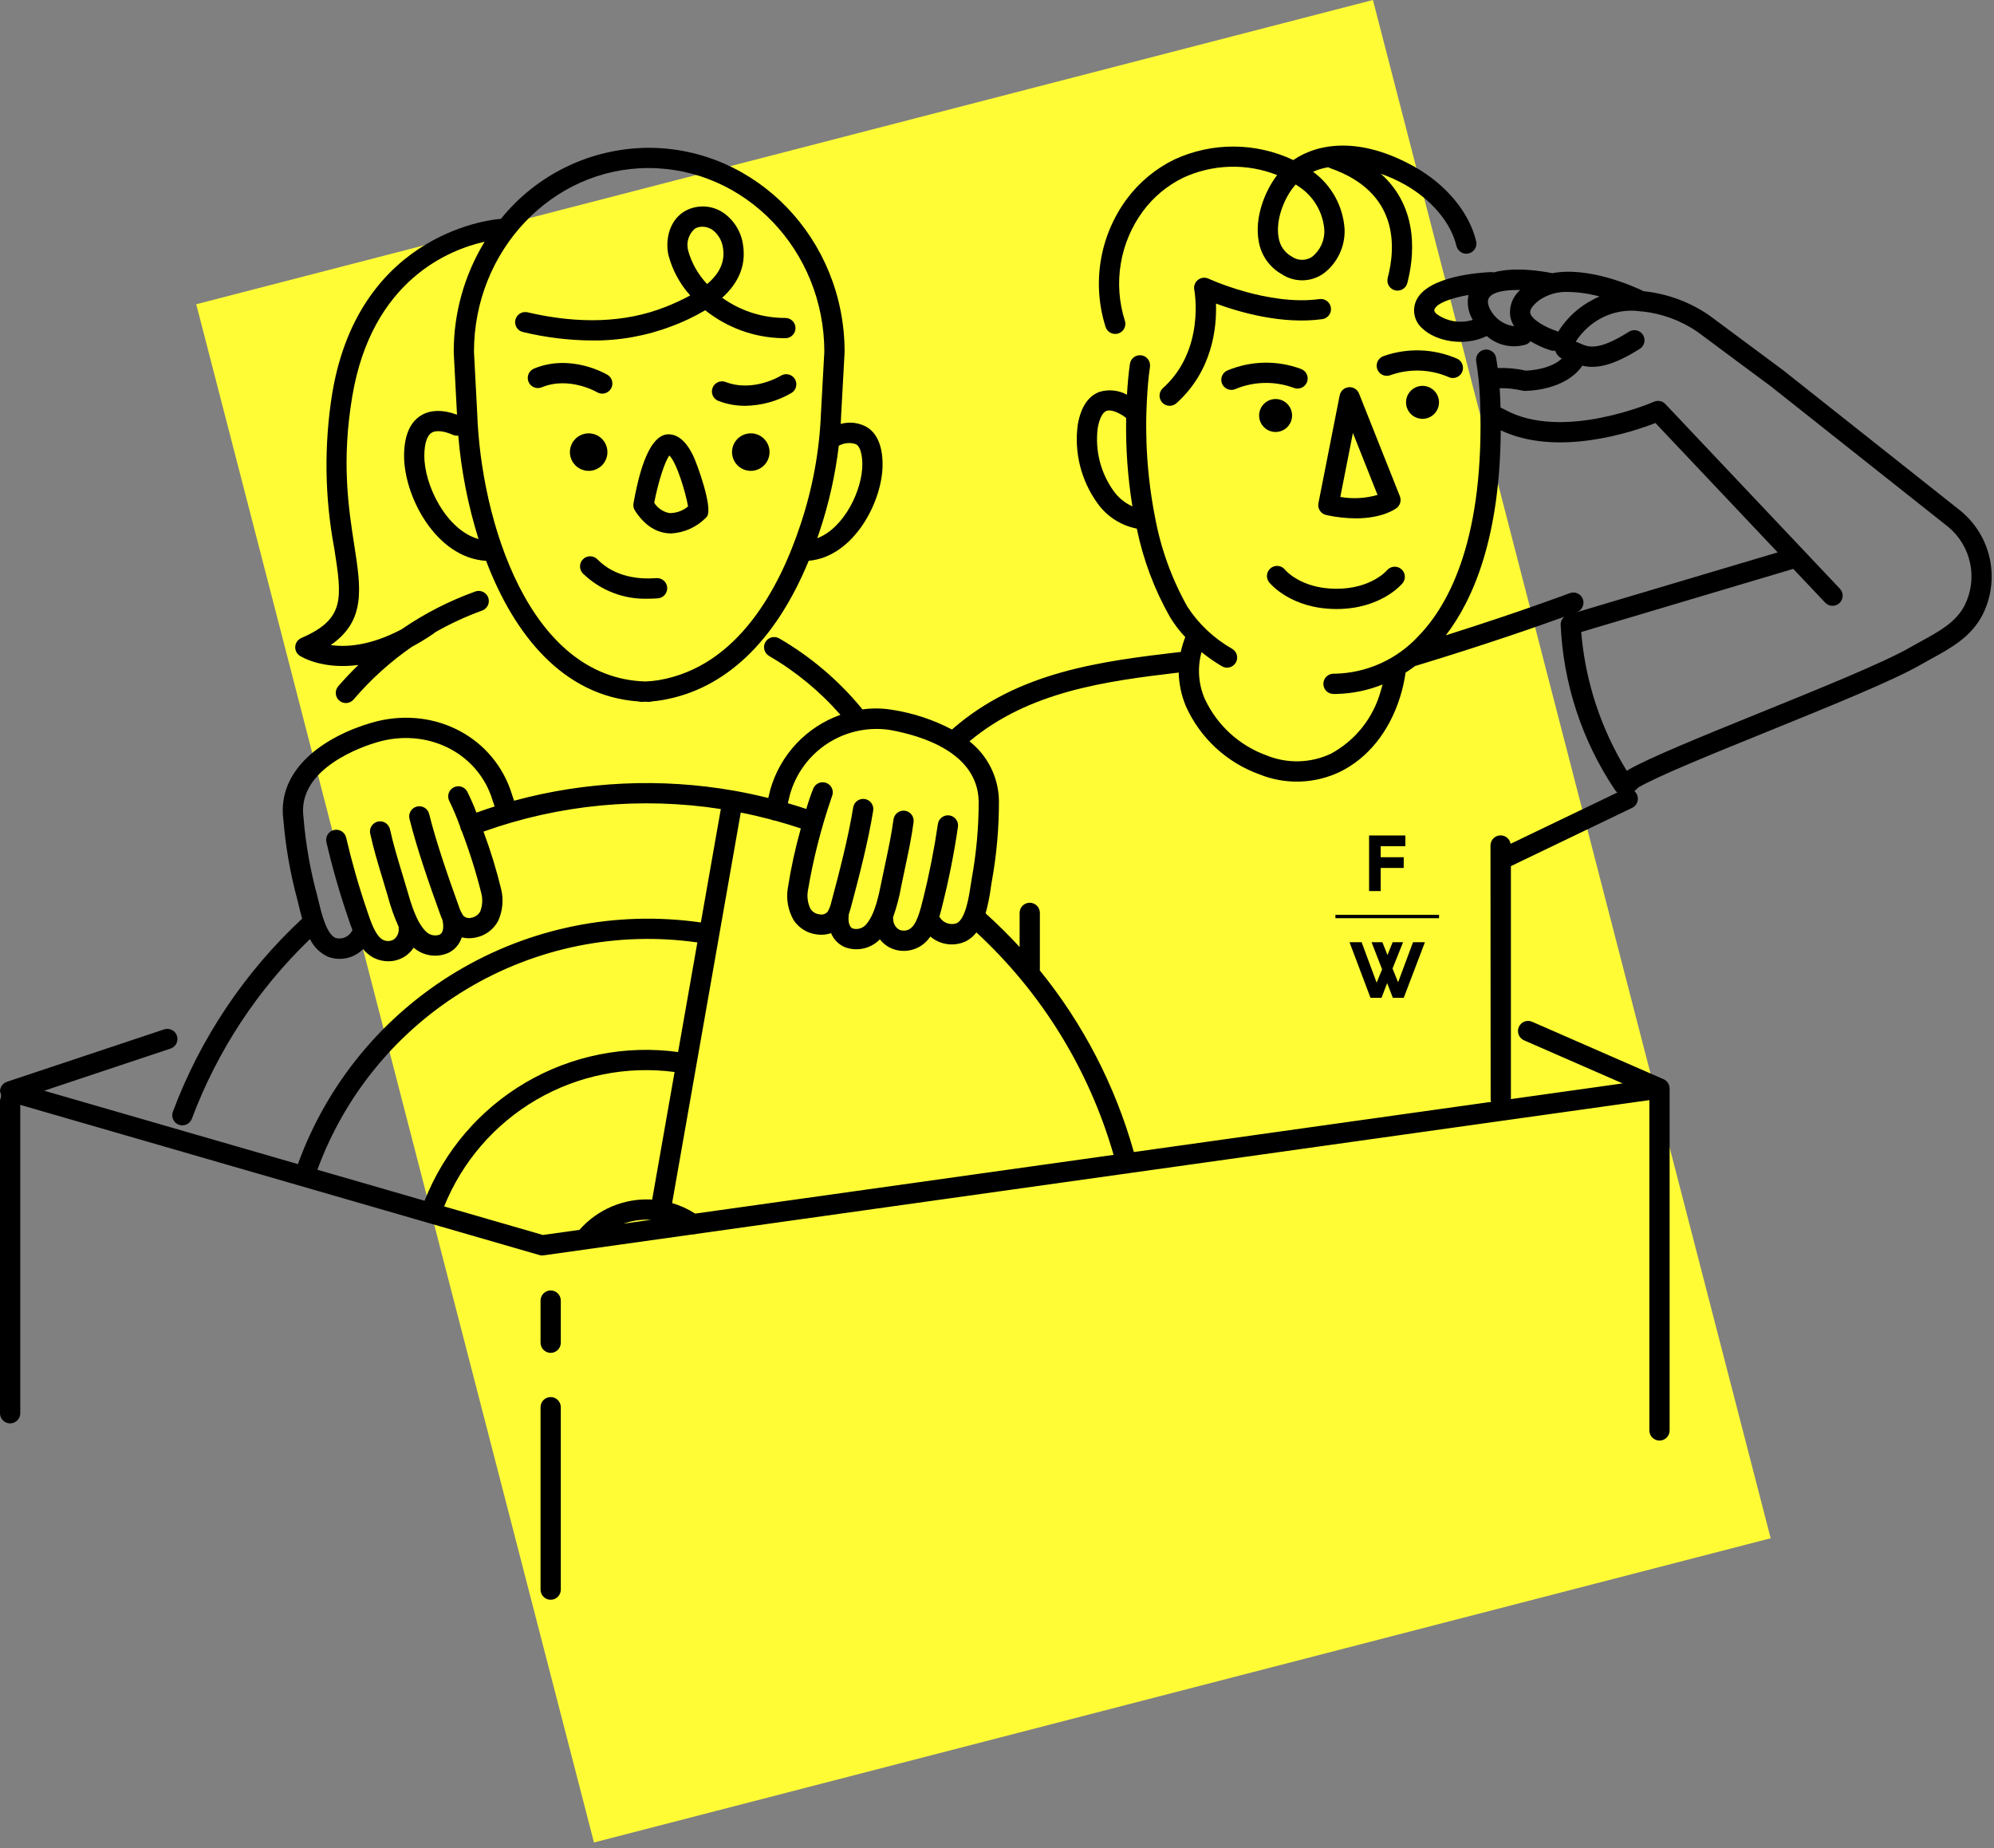 <svg width="315" height="292" viewBox="0 0 315 292" fill="none" xmlns="http://www.w3.org/2000/svg">
<rect x="0" y="0" width="315" height="292" fill="#808080" stroke="none"/>
<path d="M216.887 2.28882e-05L31 48.063L93.832 291.071L279.719 243.009L216.887 2.28882e-05Z" fill="#FFFC36"/>
<path d="M227.329 144.517H210.961V145.059H227.329V144.517Z" fill="black"/>
<path d="M218.113 137.116H221.749V135.421H218.113V133.68H222.011V131.986H216.279V140.768H218.113V137.116Z" fill="black"/>
<path d="M220.863 155.18L219.985 153.008L221.649 148.848H220L219.184 150.882L218.382 148.848H216.672L218.336 153.131L217.474 155.242L215.101 148.848H213.19L216.503 157.631H218.243L219.137 155.303L220.031 157.631H221.757L225.1 148.848H223.22L220.863 155.18Z" fill="black"/>
<path d="M95.958 71.422C95.958 70.836 95.784 70.263 95.459 69.775C95.133 69.287 94.67 68.907 94.128 68.683C93.586 68.459 92.99 68.4 92.415 68.514C91.84 68.629 91.311 68.911 90.897 69.326C90.482 69.74 90.2 70.269 90.085 70.844C89.971 71.419 90.03 72.015 90.254 72.557C90.478 73.099 90.859 73.562 91.346 73.888C91.834 74.213 92.407 74.387 92.993 74.387C93.78 74.387 94.534 74.075 95.09 73.519C95.646 72.963 95.958 72.209 95.958 71.422Z" fill="black"/>
<path d="M118.605 68.456C118.018 68.456 117.445 68.63 116.957 68.956C116.469 69.282 116.089 69.745 115.865 70.287C115.64 70.828 115.581 71.425 115.696 72C115.81 72.575 116.092 73.104 116.507 73.518C116.922 73.933 117.45 74.216 118.025 74.33C118.6 74.445 119.197 74.386 119.739 74.162C120.281 73.937 120.744 73.557 121.07 73.07C121.396 72.582 121.57 72.009 121.57 71.422C121.57 71.033 121.493 70.647 121.344 70.287C121.195 69.927 120.977 69.601 120.702 69.325C120.426 69.05 120.099 68.831 119.74 68.682C119.38 68.533 118.994 68.456 118.605 68.456Z" fill="black"/>
<path d="M103.685 91.333C100.967 91.541 97.143 91.189 94.369 88.359C94.072 88.056 93.666 87.883 93.242 87.879C92.818 87.875 92.409 88.039 92.106 88.337C91.803 88.634 91.63 89.039 91.626 89.463C91.622 89.888 91.786 90.296 92.084 90.599C93.447 91.925 95.064 92.962 96.838 93.647C98.613 94.331 100.507 94.649 102.408 94.582C102.937 94.582 103.446 94.56 103.925 94.524C104.348 94.492 104.741 94.293 105.018 93.971C105.294 93.65 105.432 93.231 105.4 92.808C105.368 92.385 105.17 91.992 104.848 91.715C104.526 91.439 104.108 91.301 103.685 91.333Z" fill="black"/>
<path d="M95.139 62.186C95.489 62.186 95.83 62.072 96.109 61.86C96.387 61.648 96.589 61.351 96.683 61.014C96.776 60.676 96.757 60.318 96.627 59.993C96.497 59.668 96.264 59.394 95.964 59.214C95.73 59.074 90.187 55.816 84.353 58.23C83.962 58.394 83.652 58.705 83.491 59.097C83.33 59.488 83.33 59.927 83.492 60.318C83.654 60.709 83.964 61.021 84.354 61.184C84.745 61.346 85.184 61.348 85.576 61.188C89.896 59.397 94.278 61.935 94.322 61.961C94.569 62.108 94.852 62.186 95.139 62.186Z" fill="black"/>
<path d="M123.354 59.354C123.311 59.381 118.996 62.027 114.63 60.346C114.234 60.195 113.795 60.208 113.409 60.38C113.022 60.553 112.72 60.871 112.568 61.267C112.416 61.661 112.426 62.101 112.597 62.488C112.768 62.875 113.086 63.178 113.48 63.332C114.836 63.852 116.277 64.115 117.729 64.11C120.31 64.073 122.838 63.367 125.064 62.059C125.42 61.831 125.672 61.472 125.764 61.059C125.856 60.646 125.781 60.214 125.555 59.856C125.329 59.498 124.971 59.245 124.558 59.151C124.146 59.057 123.713 59.13 123.354 59.354V59.354Z" fill="black"/>
<path d="M105.771 68.612C103.291 68.464 101.379 72.129 100.077 79.515C100.007 79.913 100.09 80.323 100.309 80.662C101.718 82.84 103.454 84.045 105.467 84.243C105.662 84.263 105.855 84.272 106.044 84.272C108.093 84.153 110.027 83.284 111.476 81.83C111.56 81.751 111.636 81.663 111.701 81.567C112.645 80.192 110.105 73.224 109.513 72.012C109.118 71.204 107.917 68.742 105.771 68.612ZM105.767 81.058C105.273 80.968 104.803 80.777 104.386 80.496C103.97 80.216 103.616 79.852 103.348 79.427C103.986 76.121 105.01 72.937 105.738 71.959C106.864 73.001 108.304 77.73 108.697 80.005C107.876 80.693 106.838 81.066 105.767 81.058Z" fill="black"/>
<path d="M224.304 60.99C223.795 61.072 223.322 61.304 222.945 61.655C222.568 62.006 222.303 62.461 222.184 62.962C222.066 63.464 222.098 63.989 222.278 64.472C222.458 64.955 222.777 65.374 223.195 65.675C223.613 65.977 224.111 66.147 224.626 66.166C225.141 66.184 225.65 66.05 226.088 65.779C226.527 65.509 226.875 65.114 227.089 64.645C227.304 64.177 227.374 63.655 227.292 63.146C227.237 62.809 227.116 62.485 226.937 62.194C226.757 61.902 226.522 61.65 226.244 61.449C225.967 61.249 225.653 61.105 225.32 61.027C224.987 60.948 224.641 60.936 224.304 60.99Z" fill="black"/>
<path d="M201.928 68.211C202.436 68.128 202.909 67.897 203.287 67.546C203.664 67.195 203.928 66.74 204.047 66.239C204.166 65.737 204.133 65.212 203.953 64.729C203.773 64.246 203.454 63.827 203.036 63.526C202.618 63.224 202.12 63.053 201.605 63.035C201.09 63.016 200.582 63.151 200.143 63.422C199.705 63.692 199.356 64.087 199.142 64.555C198.928 65.024 198.857 65.546 198.94 66.055C199.05 66.737 199.427 67.347 199.987 67.751C200.548 68.156 201.246 68.321 201.928 68.211Z" fill="black"/>
<path d="M209.514 81.364C211.045 81.701 212.608 81.877 214.176 81.888C218.321 81.888 220.346 80.474 220.623 80.264C220.902 80.053 221.104 79.756 221.198 79.418C221.292 79.081 221.273 78.722 221.144 78.397L214.691 62.173C214.563 61.852 214.335 61.581 214.041 61.4C213.746 61.22 213.401 61.139 213.057 61.171C212.713 61.203 212.389 61.345 212.133 61.576C211.876 61.808 211.702 62.116 211.635 62.455L208.277 79.489C208.196 79.901 208.28 80.329 208.511 80.68C208.743 81.031 209.103 81.276 209.514 81.364ZM213.724 68.4L217.615 78.184C215.705 78.738 213.693 78.849 211.733 78.507L213.724 68.4Z" fill="black"/>
<path d="M229.514 59.718C229.873 59.718 230.222 59.598 230.504 59.376C230.787 59.154 230.986 58.843 231.07 58.494C231.155 58.145 231.119 57.778 230.969 57.451C230.82 57.125 230.564 56.858 230.245 56.694C226.546 55.061 222.363 54.906 218.554 56.261C218.153 56.4 217.823 56.692 217.637 57.073C217.451 57.455 217.425 57.894 217.563 58.295C217.701 58.697 217.993 59.026 218.375 59.212C218.756 59.398 219.196 59.425 219.597 59.287C222.585 58.208 225.87 58.3 228.792 59.545C229.016 59.659 229.263 59.718 229.514 59.718Z" fill="black"/>
<path d="M309.74 80.714C309.627 80.625 281.677 58.477 281.635 58.445C281.635 58.445 272.384 51.592 270.044 49.84C266.962 47.708 263.391 46.389 259.663 46.007C257.98 45.196 250.978 42.067 245.212 43.158C243.753 42.861 239.334 42.101 235.961 43.033C235.811 42.996 235.657 42.981 235.503 42.986C233.877 43.054 225.673 43.583 223.788 47.35C223.414 48.094 223.298 48.942 223.459 49.76C223.62 50.578 224.048 51.318 224.677 51.866C226.759 53.897 231.301 54.835 234.875 53.089C235.708 53.82 236.713 54.326 237.797 54.56C238.88 54.793 240.005 54.745 241.064 54.422C241.344 54.32 241.59 54.142 241.773 53.907C242.768 54.504 243.828 54.984 244.932 55.34C245.17 55.416 245.424 55.434 245.671 55.394C245.851 55.932 246.229 56.382 246.729 56.651C244.908 58.329 241.746 58.529 241.037 58.552C239.579 58.224 238.085 58.084 236.592 58.136C236.521 57.605 236.444 57.079 236.358 56.559C236.289 56.14 236.057 55.766 235.712 55.518C235.367 55.271 234.938 55.171 234.519 55.24C234.1 55.309 233.726 55.541 233.479 55.886C233.231 56.231 233.131 56.66 233.2 57.079C233.532 59.118 233.735 61.176 233.809 63.24C234.607 84.908 228.972 95.439 224.103 100.458C222.403 102.308 220.344 103.791 218.051 104.818C215.759 105.845 213.281 106.394 210.77 106.432C210.738 106.432 210.708 106.432 210.677 106.431H210.658C210.235 106.431 209.829 106.599 209.529 106.898C209.229 107.197 209.059 107.602 209.058 108.026C209.056 108.449 209.222 108.856 209.52 109.157C209.818 109.458 210.223 109.628 210.646 109.631L211.051 109.634C211.109 109.63 211.168 109.632 211.225 109.626C213.69 109.559 216.125 109.053 218.413 108.132C218.318 108.499 218.214 108.863 218.1 109.226C217.52 111.307 216.528 113.25 215.182 114.939C213.836 116.629 212.164 118.03 210.266 119.06C208.68 119.809 206.956 120.22 205.203 120.268C203.45 120.315 201.706 119.998 200.082 119.335C197.941 118.561 195.974 117.37 194.296 115.831C192.618 114.291 191.263 112.434 190.308 110.367C189.311 108.047 189.136 105.456 189.811 103.023C190.828 103.836 191.898 104.58 193.016 105.248C193.196 105.356 193.395 105.428 193.603 105.459C193.811 105.49 194.023 105.479 194.227 105.428C194.431 105.377 194.623 105.287 194.791 105.162C194.96 105.037 195.103 104.88 195.211 104.699C195.319 104.519 195.391 104.319 195.422 104.112C195.452 103.904 195.442 103.692 195.391 103.488C195.34 103.284 195.25 103.092 195.124 102.924C194.999 102.755 194.842 102.612 194.662 102.504C191.804 100.886 189.376 98.605 187.583 95.854C185.119 91.473 183.394 86.717 182.477 81.775C181.255 75.561 180.826 69.216 181.2 62.894C181.287 61.169 181.443 59.503 181.665 57.94C181.695 57.732 181.683 57.52 181.63 57.316C181.578 57.113 181.486 56.922 181.36 56.754C181.234 56.586 181.076 56.444 180.895 56.337C180.714 56.231 180.514 56.16 180.306 56.131C180.098 56.102 179.886 56.113 179.682 56.166C179.479 56.218 179.288 56.31 179.12 56.436C178.952 56.562 178.81 56.72 178.704 56.901C178.597 57.082 178.527 57.282 178.497 57.49C178.278 59.032 178.127 60.671 178.032 62.356C177.376 61.996 176.655 61.771 175.911 61.694C175.168 61.616 174.416 61.688 173.7 61.905C171.917 62.555 170.762 64.283 170.266 67.043C169.662 71.419 170.761 75.86 173.335 79.45C174.813 81.563 177.055 83.019 179.587 83.509C180.592 88.417 182.363 93.135 184.835 97.492C185.522 98.627 186.329 99.686 187.241 100.649C186.942 101.408 186.705 102.19 186.535 102.988C173.937 104.459 160.964 106.089 150.599 115.063C150.528 115.124 150.461 115.19 150.39 115.251C147.49 113.723 144.358 112.678 141.12 112.161C139.499 111.877 137.844 111.847 136.215 112.072C136.164 111.979 136.105 111.891 136.038 111.81C132.408 107.428 128.033 103.722 123.113 100.863C122.932 100.755 122.732 100.685 122.524 100.655C122.315 100.625 122.103 100.636 121.899 100.688C121.695 100.74 121.504 100.832 121.336 100.958C121.167 101.085 121.025 101.243 120.918 101.424C120.811 101.605 120.741 101.806 120.711 102.014C120.682 102.222 120.694 102.435 120.746 102.638C120.799 102.842 120.891 103.034 121.018 103.202C121.144 103.37 121.303 103.511 121.484 103.618C125.726 106.087 129.538 109.23 132.768 112.925C130.114 113.869 127.724 115.433 125.797 117.487C123.87 119.542 122.462 122.027 121.69 124.736L121.368 126.063C119.593 125.626 117.805 125.235 116.007 124.919L115.997 124.917C104.427 122.88 92.549 123.419 81.211 126.496L80.589 124.636C77.426 115.981 68.043 111.477 58.765 114.156C51.304 116.312 43.72 121.47 44.763 129.486C45.12 133.801 45.869 138.074 47.003 142.252L47.172 142.949C47.335 143.633 47.514 144.377 47.728 145.13C38.651 153.572 31.662 164.009 27.312 175.617C27.237 175.814 27.202 176.024 27.209 176.235C27.216 176.445 27.264 176.653 27.351 176.844C27.438 177.036 27.562 177.209 27.717 177.353C27.871 177.497 28.052 177.609 28.249 177.682C28.447 177.756 28.657 177.79 28.868 177.782C29.078 177.774 29.285 177.725 29.477 177.637C29.668 177.548 29.841 177.423 29.984 177.268C30.127 177.114 30.238 176.932 30.31 176.734C34.332 165.998 40.708 156.299 48.97 148.351C49.561 149.583 50.563 150.571 51.805 151.141C52.748 151.497 53.774 151.573 54.76 151.36C55.745 151.146 56.648 150.652 57.359 149.938C57.826 150.515 58.408 150.988 59.069 151.327C59.772 151.676 60.547 151.858 61.332 151.859C62.241 151.863 63.133 151.61 63.905 151.129C64.483 150.766 64.974 150.28 65.342 149.706C66.104 150.367 67.043 150.792 68.044 150.927C69.044 151.062 70.062 150.902 70.973 150.466C71.916 149.961 72.624 149.106 72.945 148.085C73.672 148.262 74.43 148.269 75.16 148.106C75.904 147.96 76.606 147.65 77.216 147.199C77.826 146.748 78.328 146.167 78.685 145.499C79.401 143.938 79.575 142.183 79.179 140.512C78.427 137.413 77.493 134.361 76.38 131.372C88.385 127.083 101.271 125.858 113.87 127.809L110.719 145.73C97.338 143.805 83.701 146.55 72.107 153.503C60.512 160.455 51.668 171.191 47.062 183.902L6.984 172.307L26.937 165.656C27.137 165.59 27.322 165.485 27.481 165.347C27.64 165.21 27.77 165.042 27.865 164.854C27.959 164.666 28.015 164.461 28.03 164.251C28.046 164.042 28.019 163.831 27.953 163.631C27.886 163.432 27.781 163.247 27.643 163.088C27.505 162.929 27.337 162.799 27.148 162.705C26.96 162.611 26.755 162.556 26.545 162.541C26.335 162.527 26.125 162.554 25.925 162.621L1.094 170.898C0.77 171.006 0.49 171.215 0.293 171.493C0.096 171.772 -0.006 172.107 0 172.448C0.106 172.651 0.161 172.877 0.161 173.106C0.161 173.335 0.106 173.561 0 173.764V223.267C0.001 223.691 0.17 224.097 0.47 224.396C0.77 224.695 1.176 224.863 1.6 224.863C2.024 224.863 2.43 224.695 2.73 224.396C3.03 224.097 3.199 223.691 3.2 223.267V174.544L67.454 193.132C67.478 193.142 67.501 193.151 67.526 193.16C67.606 193.188 67.688 193.209 67.771 193.224L85.172 198.258C85.292 198.296 85.415 198.319 85.54 198.328C85.662 198.335 85.786 198.33 85.908 198.311L92.371 197.403C92.512 197.402 92.652 197.382 92.788 197.344L109.376 195.016C109.586 195.03 109.797 195.001 109.996 194.929L177.92 185.394C178.067 185.397 178.213 185.379 178.354 185.341L178.413 185.325L260.557 173.793V225.974C260.556 226.185 260.597 226.393 260.677 226.588C260.757 226.782 260.875 226.959 261.024 227.108C261.172 227.257 261.349 227.375 261.543 227.456C261.738 227.536 261.946 227.578 262.156 227.578C262.367 227.578 262.575 227.536 262.769 227.456C262.964 227.375 263.14 227.257 263.289 227.108C263.437 226.959 263.555 226.782 263.635 226.588C263.715 226.393 263.756 226.185 263.756 225.974V171.989C263.761 171.787 263.727 171.586 263.656 171.397L263.649 171.378L263.647 171.373V171.372L263.645 171.368V171.367L263.644 171.363V171.362C263.498 170.996 263.223 170.697 262.871 170.521C262.844 170.507 262.815 170.495 262.787 170.483L242.035 161.414C241.647 161.245 241.207 161.237 240.812 161.392C240.418 161.547 240.101 161.852 239.932 162.24C239.762 162.628 239.753 163.068 239.908 163.463C240.062 163.857 240.366 164.175 240.754 164.345L256.334 171.154L238.683 173.632V136.829L257.833 127.626C258.071 127.512 258.277 127.34 258.433 127.127C258.588 126.913 258.689 126.664 258.725 126.403C258.761 126.141 258.732 125.874 258.64 125.627C258.547 125.379 258.396 125.158 258.197 124.983C258.336 124.864 258.46 124.743 258.57 124.636C258.668 124.541 258.761 124.44 258.814 124.398C261.978 122.568 270.375 119.162 279.264 115.555C289.009 111.6 299.086 107.511 303.375 105.032C303.932 104.711 304.501 104.399 305.072 104.087C308.184 102.383 311.401 100.622 313.201 97.106C314.569 94.387 314.972 91.283 314.343 88.304C313.714 85.325 312.091 82.649 309.74 80.714ZM226.911 49.574C226.469 49.144 226.574 48.934 226.65 48.781C227.142 47.8 229.494 47.038 231.983 46.596C231.701 47.947 231.943 49.354 232.66 50.533C231.694 50.835 230.67 50.906 229.671 50.739C228.673 50.572 227.727 50.173 226.911 49.574ZM238.585 50.006C238.69 50.551 238.899 51.071 239.199 51.537C238.495 51.447 237.819 51.207 237.216 50.833C236.612 50.459 236.097 49.96 235.703 49.369C235.441 48.995 234.642 47.712 235.326 46.9C236.001 46.101 237.778 45.807 239.755 45.807C239.886 45.807 240.018 45.808 240.151 45.811C239.559 46.322 239.105 46.975 238.831 47.708C238.557 48.441 238.473 49.232 238.585 50.006ZM175.895 77.53C173.848 74.653 172.962 71.11 173.416 67.608C173.687 66.097 174.176 65.14 174.792 64.913C175.701 64.576 177.257 65.505 177.867 66.006C177.879 66.016 177.893 66.022 177.905 66.031C177.813 70.706 178.143 75.38 178.891 79.996C177.69 79.457 176.655 78.605 175.895 77.53ZM73.809 125.05C73.608 124.677 73.266 124.399 72.86 124.277C72.453 124.156 72.015 124.201 71.641 124.402C71.268 124.604 70.99 124.946 70.869 125.352C70.747 125.759 70.792 126.197 70.994 126.57C71.641 127.898 72.213 129.261 72.708 130.653C72.738 130.884 72.82 131.106 72.949 131.3C74.172 134.509 75.203 137.788 76.037 141.12C76.28 142.078 76.215 143.089 75.853 144.009C75.71 144.262 75.513 144.481 75.275 144.648C75.037 144.816 74.766 144.929 74.479 144.979C74.259 145.044 74.025 145.05 73.801 144.996C73.577 144.942 73.371 144.83 73.204 144.671C72.877 144.198 72.627 143.676 72.465 143.124C70.881 138.739 68.918 133.125 67.794 128.582C67.692 128.171 67.43 127.817 67.067 127.598C66.704 127.38 66.269 127.314 65.858 127.416C65.446 127.518 65.092 127.779 64.873 128.141C64.654 128.504 64.587 128.939 64.688 129.35C65.848 134.037 67.845 139.754 69.456 144.211C69.584 144.567 69.727 144.961 69.908 145.36C69.913 145.399 69.919 145.438 69.927 145.478C70.054 146.127 70.162 147.271 69.463 147.644C69.086 147.786 68.675 147.813 68.283 147.721C67.891 147.629 67.534 147.422 67.26 147.128C65.77 145.648 64.938 142.772 64.331 140.672C64.057 139.726 63.771 138.782 63.485 137.839C62.808 135.605 62.107 133.294 61.607 131.009C61.516 130.595 61.265 130.233 60.907 130.004C60.55 129.775 60.117 129.697 59.702 129.788C59.288 129.879 58.926 130.13 58.697 130.488C58.468 130.845 58.39 131.278 58.481 131.693C59.008 134.102 59.727 136.474 60.423 138.768C60.705 139.698 60.987 140.628 61.257 141.561C61.696 143.233 62.275 144.866 62.987 146.441C62.979 146.51 62.975 146.579 62.977 146.648C63.015 146.986 62.964 147.328 62.827 147.639C62.691 147.951 62.475 148.22 62.201 148.421C61.943 148.572 61.651 148.655 61.352 148.662C61.053 148.669 60.757 148.6 60.493 148.461C59.322 147.879 58.524 145.478 57.997 143.888C56.699 140.093 55.593 136.235 54.683 132.329C54.59 131.915 54.337 131.556 53.979 131.329C53.621 131.103 53.188 131.027 52.775 131.119C52.361 131.211 52.001 131.463 51.773 131.82C51.545 132.177 51.468 132.61 51.559 133.024C52.493 137.036 53.628 140.999 54.959 144.897C55.17 145.532 55.403 146.233 55.683 146.938C55.663 146.967 55.644 146.997 55.625 147.028C55.391 147.491 55.004 147.859 54.53 148.07C54.055 148.28 53.522 148.32 53.022 148.182C51.568 147.584 50.765 144.217 50.284 142.206L50.111 141.486C49.02 137.479 48.298 133.38 47.954 129.241C47.952 129.2 47.948 129.16 47.942 129.119C46.886 121.329 57.512 117.849 59.653 117.23C67.297 115.023 75.005 118.678 77.568 125.692L78.14 127.403C77.175 127.708 76.215 128.032 75.261 128.376C74.836 127.242 74.352 126.132 73.81 125.05H73.809ZM246.153 52.395C246.071 52.352 245.985 52.316 245.896 52.289C244.278 51.777 241.931 50.497 241.731 49.423C241.643 48.941 242.13 48.234 243.069 47.485C244.443 46.513 246.105 46.033 247.785 46.125C249.442 46.156 251.089 46.395 252.687 46.835C252.39 46.959 252.097 47.098 251.812 47.25C249.485 48.406 247.525 50.187 246.153 52.395ZM237.081 67.979C246.02 72.239 257.913 68.23 261.515 66.827L280.827 87.263L248.978 96.748C249.063 96.716 249.11 96.699 249.116 96.696C249.513 96.546 249.834 96.244 250.008 95.857C250.182 95.47 250.195 95.03 250.045 94.633C249.894 94.236 249.593 93.915 249.206 93.741C248.819 93.567 248.378 93.554 247.981 93.704C247.895 93.737 240.298 96.609 228.4 100.367C232.725 94.75 236.964 84.927 237.081 67.979ZM124.789 125.536C125.721 122.203 127.837 119.326 130.741 117.443C133.644 115.56 137.135 114.802 140.558 115.311C145.719 116.233 154.407 118.919 154.606 126.544C154.612 130.697 154.237 134.841 153.487 138.926L153.374 139.664C153.063 141.707 152.545 145.125 151.145 145.843C150.658 146.021 150.125 146.026 149.635 145.856C149.145 145.686 148.729 145.352 148.457 144.911C148.436 144.881 148.414 144.852 148.392 144.825C148.611 144.099 148.785 143.381 148.941 142.732C149.941 138.735 150.739 134.691 151.333 130.614C151.389 130.194 151.277 129.768 151.019 129.431C150.762 129.094 150.382 128.872 149.962 128.815C149.542 128.759 149.116 128.871 148.779 129.127C148.441 129.384 148.219 129.764 148.162 130.184C147.582 134.153 146.804 138.09 145.831 141.981C145.437 143.61 144.843 146.07 143.728 146.748C143.475 146.908 143.186 147.001 142.888 147.02C142.589 147.038 142.291 146.98 142.021 146.851C141.731 146.674 141.493 146.423 141.331 146.124C141.17 145.825 141.09 145.489 141.1 145.149C141.095 145.08 141.086 145.012 141.072 144.944C141.649 143.315 142.089 141.64 142.386 139.937C142.576 138.987 142.778 138.039 142.981 137.091C143.482 134.744 144 132.316 144.323 129.87C144.378 129.449 144.263 129.025 144.005 128.689C143.747 128.353 143.366 128.133 142.946 128.078C142.526 128.022 142.101 128.136 141.764 128.393C141.428 128.65 141.207 129.031 141.15 129.451C140.844 131.773 140.339 134.136 139.852 136.422C139.646 137.384 139.441 138.345 139.248 139.309C138.819 141.452 138.232 144.386 136.873 145.986C136.622 146.301 136.284 146.536 135.901 146.661C135.518 146.786 135.107 146.795 134.719 146.687C133.991 146.373 134.003 145.224 134.075 144.568C134.08 144.528 134.083 144.488 134.084 144.448C134.232 144.035 134.341 143.63 134.439 143.264C135.669 138.689 137.18 132.825 137.942 128.057C138.008 127.638 137.906 127.21 137.657 126.867C137.408 126.524 137.033 126.293 136.614 126.226C136.195 126.16 135.767 126.262 135.424 126.51C135.08 126.759 134.849 127.133 134.782 127.552C134.043 132.173 132.559 137.933 131.349 142.433C131.235 142.998 131.03 143.541 130.741 144.041C130.588 144.213 130.392 144.342 130.174 144.414C129.955 144.486 129.721 144.499 129.495 144.452C129.206 144.426 128.926 144.336 128.676 144.189C128.426 144.042 128.211 143.841 128.048 143.601C127.609 142.714 127.46 141.711 127.621 140.735C128.471 135.664 129.743 130.674 131.425 125.815C131.509 125.623 131.554 125.416 131.558 125.206C131.562 124.995 131.524 124.787 131.447 124.591C131.37 124.396 131.256 124.217 131.11 124.066C130.964 123.915 130.79 123.793 130.597 123.71C130.405 123.626 130.197 123.58 129.987 123.577C129.777 123.573 129.568 123.61 129.373 123.687C129.177 123.764 128.999 123.879 128.848 124.025C128.696 124.17 128.575 124.345 128.491 124.537C128.063 125.603 127.691 126.691 127.377 127.795C126.412 127.476 125.439 127.175 124.46 126.891L124.789 125.536ZM67.075 189.692L50.142 184.793C54.522 172.838 62.872 162.75 73.797 156.213C84.723 149.677 97.561 147.09 110.165 148.883L107.122 166.198C98.78 165.06 90.297 166.757 83.035 171.018C75.772 175.278 70.152 181.855 67.075 189.692ZM98.506 193.311C99.681 192.893 100.919 192.679 102.167 192.679C102.394 192.679 102.622 192.686 102.851 192.701L98.506 193.311ZM91.541 194.289L85.767 195.099L70.164 190.586C73.017 183.51 78.142 177.583 84.732 173.739C91.323 169.895 99.004 168.352 106.567 169.352L103.025 189.505C100.873 189.374 98.719 189.737 96.729 190.566C94.739 191.395 92.964 192.668 91.541 194.289ZM109.818 191.722C108.691 190.995 107.465 190.434 106.177 190.057L109.998 168.323L110.002 168.296L110.007 168.267L117.021 128.362C118.632 128.68 120.232 129.055 121.819 129.474C122.019 129.577 122.239 129.635 122.464 129.643C123.827 130.015 125.174 130.431 126.509 130.875C125.631 134.004 124.94 137.182 124.439 140.394C124.185 142.093 124.506 143.828 125.351 145.324C125.763 145.96 126.311 146.497 126.956 146.895C127.601 147.293 128.327 147.543 129.081 147.626C129.822 147.728 130.578 147.657 131.287 147.418C131.692 148.409 132.469 149.201 133.452 149.626C134.396 149.983 135.423 150.057 136.409 149.839C137.394 149.62 138.294 149.118 138.999 148.395C139.414 148.936 139.943 149.38 140.549 149.693C141.231 150.043 141.987 150.224 142.753 150.221C143.682 150.22 144.593 149.965 145.388 149.483C146.017 149.09 146.557 148.57 146.974 147.956C147.742 148.607 148.683 149.023 149.682 149.154C150.682 149.284 151.697 149.123 152.607 148.69C153.249 148.352 153.808 147.878 154.246 147.3C164.548 156.812 172.044 168.967 175.918 182.443L109.818 191.722ZM238.635 133.301C238.572 132.929 238.378 132.591 238.09 132.347C237.801 132.103 237.435 131.97 237.058 131.97H237.053C236.843 131.97 236.635 132.012 236.441 132.093C236.247 132.174 236.071 132.293 235.923 132.442C235.775 132.591 235.657 132.768 235.578 132.962C235.498 133.157 235.457 133.365 235.458 133.575L235.483 173.593C235.483 173.755 235.508 173.916 235.556 174.071L179.117 181.995C176.173 171.513 171.114 161.745 164.253 153.292C164.267 153.207 164.274 153.121 164.273 153.035V144.212C164.273 143.788 164.105 143.381 163.805 143.081C163.505 142.781 163.098 142.613 162.674 142.613C162.25 142.613 161.843 142.781 161.543 143.081C161.243 143.381 161.074 143.788 161.074 144.212V149.609C159.377 147.759 157.579 145.988 155.7 144.291C156.075 142.929 156.355 141.544 156.537 140.144L156.647 139.428C157.431 135.15 157.819 130.809 157.806 126.46C157.771 124.654 157.336 122.879 156.531 121.262C155.726 119.645 154.572 118.227 153.152 117.111C162.527 109.27 174.501 107.622 186.208 106.249C186.25 108.088 186.639 109.902 187.354 111.597C188.468 114.074 190.071 116.302 192.066 118.147C194.061 119.991 196.407 121.415 198.964 122.333C200.994 123.152 203.171 123.539 205.359 123.471C207.546 123.402 209.695 122.879 211.67 121.936C216.073 119.786 219.441 115.614 221.152 110.187C221.531 108.984 221.817 107.754 222.008 106.507C222.019 106.43 222.025 106.352 222.026 106.275C222.536 105.949 223.048 105.593 223.562 105.205C223.616 105.195 223.67 105.182 223.723 105.166C234.984 101.747 243.464 98.758 247.127 97.429C246.945 97.578 246.798 97.765 246.697 97.977C246.596 98.189 246.542 98.42 246.541 98.655C246.946 107.992 249.916 117.037 255.125 124.796C255.226 124.949 255.347 125.086 255.486 125.204L238.635 133.301ZM310.353 95.649C309.001 98.287 306.347 99.741 303.535 101.279C302.942 101.604 302.352 101.928 301.773 102.262C297.677 104.629 287.705 108.676 278.061 112.589C269.065 116.239 260.57 119.687 257.213 121.627C257.135 121.672 257.06 121.721 256.988 121.773C252.896 115.132 250.43 107.619 249.79 99.845L283.289 89.869L288.332 95.205C288.624 95.513 289.026 95.693 289.45 95.705C289.874 95.717 290.285 95.56 290.594 95.269C290.902 94.977 291.082 94.575 291.094 94.151C291.106 93.727 290.949 93.315 290.658 93.007L263.087 63.831C262.859 63.591 262.563 63.427 262.239 63.362C261.915 63.297 261.579 63.334 261.276 63.467C261.134 63.53 246.81 69.759 237.721 64.71C237.687 64.692 237.652 64.674 237.617 64.658L237.046 64.393C237.035 63.974 237.021 63.549 237.006 63.122C236.983 62.519 236.952 61.919 236.91 61.323C238.132 61.302 239.352 61.435 240.541 61.719C240.649 61.742 240.759 61.754 240.87 61.755C241.162 61.744 247.226 61.749 249.975 57.769C251.942 58.244 254.545 57.962 259.048 55.107C259.226 54.995 259.38 54.849 259.501 54.677C259.622 54.505 259.709 54.311 259.755 54.105C259.801 53.9 259.806 53.688 259.77 53.481C259.734 53.273 259.658 53.075 259.545 52.898C259.433 52.72 259.286 52.566 259.114 52.445C258.942 52.325 258.748 52.239 258.542 52.193C258.337 52.147 258.125 52.142 257.918 52.179C257.71 52.215 257.512 52.292 257.335 52.405C252.433 55.514 250.888 54.823 249.645 54.266C249.421 54.166 249.184 54.06 248.928 53.968C250.004 52.287 251.526 50.937 253.324 50.071C255.041 49.254 256.953 48.933 258.843 49.144C259.04 49.201 259.247 49.22 259.451 49.2C262.562 49.538 265.541 50.637 268.126 52.4C270.462 54.151 279.688 60.985 279.689 60.985C279.761 61.042 307.731 83.206 307.753 83.223C309.532 84.692 310.758 86.722 311.23 88.981C311.703 91.239 311.393 93.59 310.353 95.649Z" fill="black"/>
<path d="M208.881 50.417C209.09 50.388 209.29 50.319 209.471 50.213C209.653 50.107 209.811 49.966 209.938 49.799C210.065 49.631 210.158 49.441 210.211 49.237C210.265 49.034 210.277 48.822 210.249 48.614C210.22 48.406 210.151 48.206 210.045 48.024C209.939 47.843 209.798 47.684 209.63 47.557C209.463 47.43 209.272 47.338 209.069 47.284C208.866 47.231 208.654 47.218 208.446 47.247C200.347 48.363 191.005 44.066 190.911 44.023C190.643 43.898 190.345 43.85 190.051 43.884C189.757 43.918 189.479 44.033 189.246 44.216C189.014 44.398 188.836 44.642 188.734 44.92C188.631 45.197 188.608 45.498 188.666 45.788C188.684 45.881 190.455 55.26 183.706 61.321C183.391 61.605 183.201 62.002 183.179 62.425C183.157 62.849 183.303 63.263 183.587 63.579C183.87 63.894 184.267 64.084 184.69 64.107C185.113 64.13 185.528 63.984 185.844 63.702C191.549 58.578 192.228 51.74 192.092 47.957C195.675 49.282 202.483 51.3 208.881 50.417Z" fill="black"/>
<path d="M176.174 52.753C176.427 52.753 176.676 52.693 176.9 52.578C177.125 52.464 177.32 52.297 177.468 52.093C177.617 51.888 177.714 51.652 177.754 51.403C177.794 51.153 177.774 50.898 177.696 50.658C176.774 47.755 176.552 44.676 177.049 41.671C177.545 38.666 178.746 35.822 180.552 33.37C182.22 31.118 184.405 29.301 186.922 28.071C189.239 27.002 191.749 26.415 194.299 26.344C196.85 26.273 199.388 26.721 201.761 27.659C199.837 30.134 198.145 34.374 198.845 38.124C199.025 39.21 199.447 40.241 200.08 41.141C200.713 42.042 201.54 42.788 202.5 43.326C203.51 43.991 204.702 44.325 205.911 44.282C207.119 44.239 208.284 43.822 209.244 43.087C210.278 42.267 211.102 41.214 211.652 40.015C212.202 38.816 212.461 37.505 212.408 36.187C212.292 34.405 211.786 32.671 210.926 31.107C210.066 29.543 208.872 28.187 207.429 27.136C208.189 26.795 208.991 26.554 209.814 26.421C209.91 26.479 210.012 26.526 210.118 26.563C221.027 30.342 220.502 39.057 219.219 43.916C219.114 44.325 219.176 44.758 219.389 45.123C219.603 45.487 219.952 45.751 220.36 45.859C220.769 45.967 221.203 45.909 221.569 45.698C221.934 45.487 222.202 45.14 222.313 44.733C223.303 40.985 224.401 33.019 218.132 27.445C219.422 27.899 220.672 28.461 221.868 29.125C226.126 31.515 229.197 35.152 230.08 38.855C230.18 39.267 230.438 39.623 230.8 39.845C231.161 40.066 231.596 40.136 232.008 40.037C232.42 39.939 232.776 39.681 232.999 39.32C233.221 38.959 233.291 38.525 233.194 38.112C232.106 33.557 228.457 29.154 223.433 26.334C214.975 21.593 208.329 22.535 204.303 25.284C201.373 23.897 198.174 23.17 194.932 23.153C191.69 23.136 188.484 23.829 185.539 25.185C182.557 26.639 179.967 28.788 177.99 31.452C175.88 34.316 174.477 37.639 173.897 41.15C173.317 44.66 173.576 48.257 174.653 51.648C174.757 51.969 174.961 52.249 175.234 52.448C175.507 52.646 175.836 52.753 176.174 52.753ZM204.41 29.468C204.502 29.356 204.595 29.248 204.69 29.143C204.953 29.311 205.213 29.485 205.467 29.667C206.536 30.43 207.425 31.418 208.071 32.562C208.717 33.705 209.106 34.976 209.208 36.286C209.252 37.112 209.095 37.937 208.75 38.688C208.404 39.441 207.882 40.097 207.227 40.603C206.755 40.905 206.204 41.06 205.644 41.049C205.084 41.038 204.54 40.862 204.079 40.542C203.523 40.236 203.045 39.806 202.683 39.284C202.32 38.763 202.083 38.165 201.991 37.537C201.481 34.807 202.823 31.411 204.41 29.468Z" fill="black"/>
<path d="M82.611 52.453C86.194 53.315 89.865 53.763 93.551 53.789C97.858 53.83 102.134 53.059 106.156 51.518C107.977 50.839 109.734 50 111.407 49.012C114.853 51.767 119.107 53.316 123.517 53.423L124.057 53.429H124.067C124.491 53.43 124.897 53.262 125.197 52.963C125.498 52.664 125.667 52.258 125.668 51.834C125.669 51.41 125.502 51.003 125.204 50.702C124.905 50.401 124.5 50.231 124.076 50.229L123.593 50.224C120.176 50.142 116.862 49.033 114.085 47.04C116.321 45.023 117.949 42.293 117.378 38.684C117.238 37.67 116.891 36.697 116.356 35.825C115.822 34.952 115.113 34.2 114.274 33.615C113.352 32.988 112.268 32.641 111.153 32.616C110.038 32.59 108.939 32.887 107.989 33.471C105.649 35.005 105.099 38.004 105.593 40.294C106.217 42.663 107.396 44.85 109.033 46.674C107.727 47.383 106.375 48.006 104.988 48.538C98.78 50.971 91.495 51.239 83.337 49.337C82.924 49.241 82.489 49.312 82.129 49.536C81.769 49.761 81.512 50.119 81.416 50.532C81.32 50.945 81.391 51.38 81.615 51.74C81.839 52.1 82.197 52.357 82.611 52.453V52.453ZM108.721 39.62C108.548 39.004 108.552 38.351 108.733 37.737C108.914 37.123 109.264 36.572 109.743 36.148C110.105 35.923 110.524 35.808 110.949 35.816C111.503 35.818 112.045 35.98 112.509 36.284C112.975 36.626 113.367 37.06 113.66 37.559C113.954 38.057 114.144 38.61 114.217 39.184C114.55 41.286 113.74 43.155 111.706 44.874C110.298 43.391 109.273 41.588 108.721 39.62Z" fill="black"/>
<path d="M194.531 61.594C194.777 61.594 195.02 61.537 195.241 61.427C198.178 60.228 201.46 60.18 204.431 61.293C204.629 61.365 204.839 61.397 205.05 61.387C205.26 61.378 205.466 61.327 205.657 61.237C205.847 61.148 206.018 61.022 206.16 60.866C206.302 60.71 206.412 60.528 206.483 60.33C206.554 60.132 206.585 59.921 206.575 59.711C206.565 59.501 206.513 59.295 206.423 59.104C206.333 58.914 206.206 58.743 206.05 58.602C205.894 58.461 205.712 58.352 205.513 58.281C201.723 56.876 197.538 56.975 193.819 58.56C193.495 58.72 193.236 58.985 193.082 59.312C192.928 59.638 192.89 60.007 192.972 60.359C193.054 60.71 193.253 61.024 193.536 61.248C193.819 61.472 194.17 61.594 194.531 61.594Z" fill="black"/>
<path d="M47.369 103.605C47.583 103.743 50.922 105.815 56.618 105.048C55.511 106.13 54.433 107.245 53.424 108.428C53.149 108.751 53.013 109.17 53.047 109.593C53.08 110.016 53.281 110.408 53.603 110.684C53.926 110.959 54.345 111.095 54.768 111.061C55.191 111.028 55.584 110.827 55.859 110.504C58.55 107.351 61.636 104.558 65.041 102.195C66.237 101.554 67.398 100.848 68.516 100.079C68.596 100.024 68.671 99.961 68.739 99.892C71.112 98.535 73.597 97.385 76.167 96.454C76.566 96.31 76.891 96.014 77.072 95.631C77.252 95.248 77.273 94.808 77.13 94.409C76.987 94.01 76.692 93.684 76.308 93.503C75.925 93.322 75.486 93.3 75.087 93.442C70.954 94.928 67.031 96.941 63.414 99.432C58.474 102.036 54.678 102.255 52.243 101.906C57.82 98.062 57.022 92.924 55.974 86.183C55.057 80.28 53.914 72.932 55.652 62.602C58.754 44.162 71.103 39.399 76.56 38.188C73.348 43.447 71.658 49.495 71.677 55.658L72.19 65.415C72.191 65.447 72.193 65.48 72.195 65.513C69.952 64.678 67.924 64.724 66.436 65.677C64.755 66.754 63.88 68.821 63.834 71.825C63.734 78.289 68.84 88.129 76.792 88.599C81.182 100.165 88.907 109.98 100.887 110.816C101.028 110.859 101.174 110.881 101.321 110.883C101.516 110.883 101.715 110.864 101.912 110.858C102.126 110.863 102.333 110.883 102.55 110.883C102.709 110.881 102.867 110.855 103.019 110.805C103.557 110.757 104.096 110.689 104.633 110.597C114.587 108.881 122.517 101.308 127.756 88.589C134.928 87.973 139.515 79.073 139.424 73.207C139.381 70.426 138.563 68.506 136.992 67.499C136.366 67.135 135.674 66.901 134.956 66.81C134.238 66.719 133.509 66.774 132.813 66.971C132.843 66.462 132.868 65.955 132.886 65.447L133.422 55.662C133.423 55.646 133.419 55.631 133.42 55.615C133.42 55.601 133.424 55.588 133.424 55.574C133.424 37.805 119.522 23.349 102.433 23.349C97.957 23.372 93.541 24.392 89.509 26.337C85.476 28.281 81.928 31.099 79.122 34.587C79.071 34.585 79.019 34.585 78.967 34.588C78.747 34.601 56.86 36.127 52.497 62.07C51.173 70.228 51.279 78.554 52.812 86.675C54.034 94.534 54.539 97.787 47.602 100.793C47.336 100.908 47.106 101.093 46.938 101.329C46.769 101.564 46.667 101.841 46.643 102.129C46.619 102.418 46.674 102.708 46.802 102.968C46.93 103.227 47.126 103.448 47.369 103.605H47.369ZM67.033 71.874C67.061 70.064 67.462 68.82 68.162 68.372C68.84 67.936 70.109 68.059 71.553 68.696C71.817 68.811 72.107 68.852 72.393 68.815C72.859 74.363 73.934 79.843 75.597 85.157C70.519 83.749 66.96 76.615 67.033 71.874ZM135.266 70.194C135.859 70.574 136.2 71.662 136.224 73.257C136.287 77.343 133.361 83.426 129.107 85.026C129.242 84.639 129.374 84.247 129.505 83.85C130.956 79.487 131.961 74.987 132.506 70.421C132.922 70.185 133.384 70.042 133.861 70.003C134.337 69.964 134.817 70.029 135.266 70.194ZM102.433 26.549C117.749 26.549 130.211 39.557 130.223 55.551L129.689 65.303C129.449 71.274 128.364 77.181 126.466 82.848C123.159 92.879 116.591 105.289 104.089 107.443C103.373 107.562 102.65 107.633 101.925 107.657C83.521 107.097 75.965 82.148 75.387 65.276L74.875 55.574C74.875 39.57 87.237 26.549 102.433 26.549Z" fill="black"/>
<path d="M211.004 96.211C211.046 96.211 211.087 96.212 211.128 96.212C218.153 96.212 221.437 92.299 221.574 92.132C221.84 91.804 221.965 91.385 221.924 90.965C221.882 90.546 221.676 90.16 221.351 89.891C221.026 89.622 220.608 89.493 220.188 89.531C219.768 89.569 219.379 89.771 219.108 90.093C219.004 90.214 216.513 93.043 211.026 93.011C205.538 92.974 203.1 90.126 202.986 89.988C202.719 89.659 202.333 89.45 201.913 89.405C201.492 89.36 201.071 89.484 200.741 89.749C200.412 90.014 200.2 90.399 200.153 90.819C200.107 91.239 200.228 91.661 200.492 91.992C200.627 92.163 203.897 96.163 211.004 96.211Z" fill="black"/>
<path d="M86.992 220.705C86.782 220.705 86.573 220.746 86.379 220.826C86.185 220.907 86.009 221.024 85.86 221.173C85.712 221.321 85.594 221.498 85.513 221.692C85.433 221.886 85.392 222.094 85.392 222.304V251.129C85.393 251.553 85.562 251.959 85.862 252.258C86.162 252.557 86.568 252.725 86.992 252.725C87.415 252.725 87.822 252.557 88.122 252.258C88.422 251.959 88.591 251.553 88.592 251.129V222.304C88.592 222.094 88.55 221.886 88.47 221.692C88.39 221.498 88.272 221.321 88.123 221.173C87.975 221.024 87.798 220.907 87.604 220.826C87.41 220.746 87.202 220.705 86.992 220.705Z" fill="black"/>
<path d="M86.992 203.863C86.782 203.863 86.573 203.904 86.379 203.984C86.185 204.065 86.009 204.183 85.86 204.331C85.712 204.48 85.594 204.656 85.513 204.85C85.433 205.044 85.392 205.252 85.392 205.462V212.124C85.393 212.547 85.562 212.953 85.862 213.252C86.162 213.552 86.568 213.72 86.992 213.72C87.415 213.72 87.822 213.552 88.122 213.252C88.422 212.953 88.591 212.547 88.592 212.124V205.462C88.592 205.252 88.55 205.044 88.47 204.85C88.39 204.656 88.272 204.48 88.123 204.331C87.975 204.183 87.798 204.065 87.604 203.984C87.41 203.904 87.202 203.863 86.992 203.863Z" fill="black"/>
</svg>
